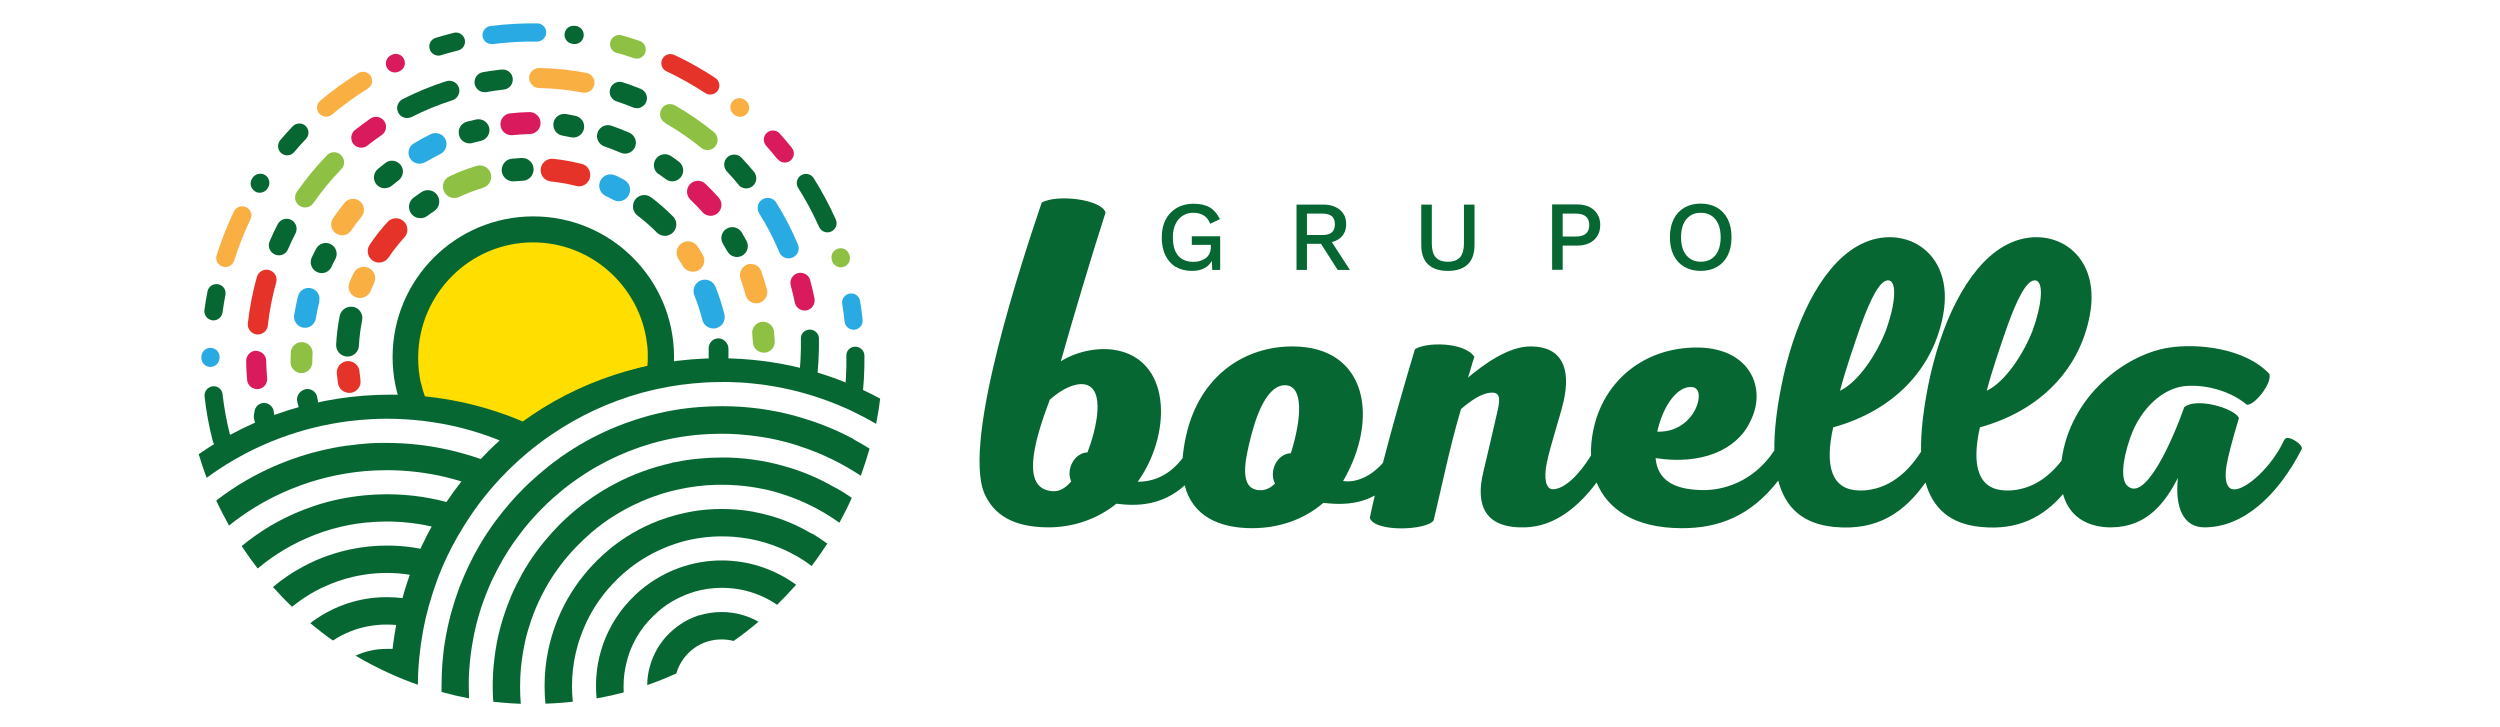 <?xml version="1.0" encoding="UTF-8"?>
<svg id="logo-ultragaz-cinza" xmlns="http://www.w3.org/2000/svg" viewBox="0 0 179.77 52.28">
  <defs>
    <style>
      .cls-1 {
        fill: #d91b5e;
      }

      .cls-1, .cls-2, .cls-3, .cls-4, .cls-5, .cls-6, .cls-7 {
        stroke-width: 0px;
      }

      .cls-2 {
        fill: #e6332a;
      }

      .cls-3 {
        fill: #ffde00;
      }

      .cls-4 {
        fill: #076732;
      }

      .cls-5 {
        fill: #8dc043;
      }

      .cls-6 {
        fill: #f9af42;
      }

      .cls-7 {
        fill: #2aaae2;
      }
    </style>
  </defs>
  <g>
    <g>
      <path class="cls-6" d="M16.01,19.17c.07.02.13.03.2.03.28,0,.54-.18.63-.46.32-1.01.71-2.01,1.17-2.96.16-.33.02-.72-.31-.88-.33-.16-.72-.02-.88.31-.49,1.01-.9,2.07-1.24,3.14-.11.35.08.71.43.82Z"/>
      <path class="cls-4" d="M20.23,11.01c.12.11.27.16.42.16.19,0,.37-.08.5-.23.27-.32.56-.64.85-.95.25-.26.24-.68-.02-.93-.26-.25-.68-.24-.93.02-.31.32-.61.66-.9,1-.23.28-.2.69.07.93Z"/>
      <path class="cls-6" d="M23.45,8.39c.15,0,.3-.05.42-.15.81-.68,1.68-1.31,2.58-1.87.31-.19.4-.6.21-.9-.19-.31-.6-.4-.9-.21-.95.59-1.87,1.26-2.73,1.98-.28.23-.31.65-.08.92.13.15.32.23.5.23Z"/>
      <path class="cls-4" d="M15.26,23.04s.06,0,.09,0c.32,0,.6-.24.65-.57.06-.42.13-.84.21-1.26.07-.36-.16-.7-.52-.77-.36-.07-.7.16-.77.52-.09.44-.16.89-.22,1.33-.05.36.2.69.56.74Z"/>
      <path class="cls-4" d="M18.33,13.76c.11.07.23.1.35.1.22,0,.43-.11.56-.31l.03-.05c.19-.31.1-.71-.2-.91-.31-.19-.71-.1-.91.2l-.04.06c-.19.31-.1.71.21.9Z"/>
      <path class="cls-7" d="M15.14,26.38s0,0,0,0c.36,0,.65-.3.65-.66v-.06c0-.36-.3-.65-.66-.65h0c-.36,0-.65.3-.65.66v.07c0,.36.3.65.66.65Z"/>
      <path class="cls-6" d="M52.75,8.21l.05.04c.12.1.27.15.42.15.19,0,.37-.08.5-.23.23-.28.2-.69-.08-.92l-.05-.04c-.28-.23-.69-.2-.92.08-.23.28-.2.69.08.92Z"/>
      <path class="cls-4" d="M58.9,16.32c.11.24.35.39.6.39.09,0,.18-.02.27-.06.33-.15.48-.54.33-.87-.46-1.02-.99-2.02-1.59-2.97-.19-.31-.6-.4-.91-.2-.31.19-.4.6-.2.91.57.9,1.07,1.84,1.5,2.8Z"/>
      <path class="cls-4" d="M60.67,28.67c-.03.26.09.5.31.64.08.05.16.08.26.1.36.05.68-.19.73-.54.14-1.08.2-2.19.19-3.29,0-.36-.3-.65-.66-.65-.36,0-.65.28-.64.64.02,1.04-.04,2.09-.17,3.11Z"/>
      <path class="cls-4" d="M16.56,31.39c.07.25-.03.51-.22.67-.07.06-.15.1-.24.13-.35.1-.7-.1-.79-.44-.28-1.06-.48-2.15-.6-3.24-.04-.35.22-.68.57-.73.36-.05.68.2.72.55.12,1.03.31,2.06.57,3.06Z"/>
      <path class="cls-4" d="M57.4,27.44c-.03.26.09.5.31.64.08.05.16.08.26.1.36.05.68-.19.73-.54.14-1.08.2-2.19.19-3.29,0-.36-.3-.65-.66-.65-.36,0-.65.28-.64.64.02,1.04-.04,2.09-.17,3.11Z"/>
      <path class="cls-1" d="M55.92,11.44c.13.16.32.25.51.25.14,0,.29-.05.41-.14.28-.23.33-.64.1-.92-.28-.35-.57-.69-.87-1.03-.24-.27-.66-.29-.93-.05-.27.24-.29.66-.05.93.28.32.56.64.82.97Z"/>
      <path class="cls-7" d="M60.56,21.86c.07.42.13.84.17,1.26.04.34.32.59.65.59.02,0,.05,0,.07,0,.36-.04.62-.36.58-.72-.05-.45-.11-.9-.18-1.34-.06-.36-.39-.6-.75-.54-.36.06-.6.4-.54.75Z"/>
      <path class="cls-5" d="M59.81,18.7l.02.06c.09.28.35.46.63.46.07,0,.13,0,.2-.03.35-.11.54-.48.43-.82l-.02-.06c-.11-.35-.48-.54-.82-.43-.35.11-.54.48-.43.82Z"/>
      <path class="cls-2" d="M47.93,5.13c.96.45,1.89.98,2.78,1.56.11.07.24.11.36.11.21,0,.42-.1.55-.29.2-.3.12-.71-.19-.91-.94-.62-1.93-1.18-2.94-1.65-.33-.15-.72-.02-.87.31-.16.33-.02.72.31.87Z"/>
      <path class="cls-7" d="M35.36,3.17s.06,0,.08,0c1.05-.13,2.12-.2,3.18-.18,0,0,0,0,0,0,.36,0,.65-.29.66-.65,0-.36-.29-.66-.65-.66-1.12-.01-2.26.05-3.36.19-.36.05-.61.37-.57.73.04.33.32.57.65.57Z"/>
      <path class="cls-4" d="M41.17,3.16h.06s.06.01.09.01c.32,0,.61-.24.65-.57.05-.36-.21-.69-.57-.74h-.07c-.36-.05-.69.2-.73.56-.05.36.21.69.57.73Z"/>
      <path class="cls-1" d="M28.4,5.21c.09,0,.19-.02.28-.06l.06-.03c.33-.15.47-.55.31-.87-.15-.33-.55-.47-.87-.31l-.06.03c-.33.16-.47.55-.31.87.11.24.35.37.59.37Z"/>
      <path class="cls-5" d="M44.35,3.8c.41.11.82.24,1.22.38.07.02.14.04.21.04.27,0,.53-.17.62-.45.12-.34-.07-.72-.41-.83-.42-.14-.86-.28-1.29-.4-.35-.1-.71.11-.81.46-.1.35.11.71.46.81Z"/>
      <path class="cls-4" d="M31.52,4c.06,0,.13,0,.19-.03.4-.12.82-.24,1.23-.34.35-.09.57-.44.48-.79-.09-.35-.44-.57-.79-.48-.43.11-.87.23-1.3.36-.35.11-.54.47-.43.82.09.28.35.46.63.46Z"/>
      <path class="cls-5" d="M47.81,8.84c.91.52,1.79,1.12,2.61,1.79.13.11.29.16.46.16.21,0,.42-.09.56-.27.25-.31.2-.76-.1-1.02-.88-.71-1.82-1.36-2.8-1.92-.35-.2-.79-.08-.98.27-.2.35-.08.79.27.98Z"/>
      <path class="cls-7" d="M56.04,18.14c.12.28.38.44.67.44.09,0,.19-.02.28-.06.37-.15.54-.58.39-.94-.44-1.04-.96-2.05-1.56-3.01-.21-.34-.66-.44-1-.23-.34.21-.44.66-.23,1,.56.89,1.05,1.83,1.45,2.8Z"/>
      <path class="cls-1" d="M57.37,19.64c-.38.1-.61.5-.51.88.11.41.21.82.29,1.23.07.34.37.58.71.58.05,0,.09,0,.14-.01.39-.08.64-.46.57-.85-.09-.44-.19-.89-.31-1.32-.1-.39-.5-.61-.88-.51Z"/>
      <path class="cls-4" d="M53.1,13.29c.14.17.35.26.56.26.16,0,.33-.05.46-.17.31-.25.35-.71.1-1.02-.29-.35-.59-.69-.9-1.02-.27-.29-.73-.3-1.02-.03-.29.27-.3.73-.03,1.02.29.31.57.62.84.95Z"/>
      <path class="cls-4" d="M33,6.31c-.12-.38-.53-.59-.91-.47-1.08.34-2.13.78-3.14,1.29-.35.18-.5.62-.31.97.13.25.38.39.64.39.11,0,.22-.03.33-.08.94-.48,1.92-.88,2.92-1.2.38-.12.59-.53.47-.91Z"/>
      <path class="cls-5" d="M23.51,11.17c-.79.81-1.51,1.7-2.16,2.62-.23.33-.15.78.18,1,.13.09.27.13.41.13.23,0,.45-.11.59-.31.6-.86,1.27-1.68,2.01-2.44.28-.29.27-.74-.02-1.02-.29-.28-.74-.27-1.02.02Z"/>
      <path class="cls-4" d="M44.34,7.29c.4.13.8.28,1.19.44.09.04.18.05.27.05.28,0,.55-.17.67-.45.15-.37-.03-.79-.4-.94-.42-.17-.85-.33-1.28-.47-.38-.13-.79.08-.91.46-.13.38.08.79.46.91Z"/>
      <path class="cls-4" d="M19.76,18.3c.09.04.19.06.29.06.28,0,.55-.16.66-.44.17-.39.35-.77.54-1.14.18-.35.04-.79-.31-.97-.35-.18-.79-.04-.97.31-.21.4-.4.82-.58,1.23-.16.37.01.79.38.95Z"/>
      <path class="cls-2" d="M19.86,20.31c.11-.38-.11-.78-.5-.89-.38-.11-.78.11-.89.5-.31,1.09-.52,2.21-.65,3.33-.04.4.24.75.64.8.03,0,.05,0,.08,0,.36,0,.68-.27.72-.64.11-1.05.32-2.09.6-3.1Z"/>
      <path class="cls-1" d="M25.53,9.34c-.31.25-.36.7-.12,1.01.14.18.35.27.57.27.16,0,.32-.05.45-.16.33-.26.67-.51,1.02-.75.33-.23.41-.68.18-1-.23-.33-.68-.41-1-.18-.37.26-.74.53-1.09.81Z"/>
      <path class="cls-1" d="M18.41,25.22c-.4,0-.71.34-.71.74,0,.45.03.91.07,1.36.03.38.35.66.72.66.02,0,.04,0,.06,0,.4-.03.69-.38.66-.78-.04-.42-.06-.84-.07-1.26,0-.4-.34-.71-.74-.71Z"/>
      <path class="cls-4" d="M18.89,28.98c-.38.06-.64.41-.59.8.07.43.15.87.24,1.29.08.36.42.59.77.54.02,0,.04,0,.06-.01.38-.08.61-.46.53-.83-.09-.4-.16-.8-.22-1.2-.06-.38-.41-.64-.8-.59Z"/>
      <path class="cls-4" d="M22.02,27.98c-.38.06-.64.41-.59.8.07.43.15.87.24,1.29.08.36.42.59.77.54.02,0,.04,0,.06-.01.38-.08.61-.46.53-.83-.09-.4-.16-.8-.22-1.2-.06-.38-.41-.64-.8-.59Z"/>
      <path class="cls-4" d="M34.85,6.63s.08,0,.13-.01c.41-.07.83-.13,1.25-.18.4-.04.68-.4.64-.8-.04-.4-.4-.68-.8-.64-.45.05-.9.11-1.35.19-.39.07-.65.44-.59.84.06.35.37.6.71.6Z"/>
      <path class="cls-6" d="M38.05,5.59c0,.4.31.73.71.74,1.05.02,2.11.13,3.14.33.05,0,.09.01.13.01.34,0,.64-.24.71-.59.07-.39-.18-.77-.58-.84-1.11-.21-2.24-.33-3.38-.35-.4,0-.73.31-.74.71Z"/>
      <path class="cls-4" d="M41.38,8.33c-.22-.05-.45-.09-.67-.13-.43-.07-.84.21-.91.64-.07.43.21.84.64.91.2.04.41.08.61.12.06.01.11.02.17.02.36,0,.69-.25.77-.62.09-.43-.18-.84-.6-.94Z"/>
      <path class="cls-7" d="M30.57,11.67c.36-.21.73-.41,1.1-.6.39-.19.55-.67.36-1.06-.19-.39-.67-.55-1.06-.36-.41.2-.81.42-1.21.66-.37.22-.5.71-.27,1.08.15.25.41.38.68.38.14,0,.28-.04.4-.11Z"/>
      <path class="cls-4" d="M23.84,19.18c.09-.19.18-.38.28-.56.2-.39.05-.86-.33-1.06-.39-.2-.86-.05-1.06.33-.11.2-.21.41-.31.62-.19.39-.02.86.37,1.05.11.05.22.08.34.08.29,0,.58-.17.71-.45Z"/>
      <path class="cls-1" d="M38.06,8.06c-.46.01-.92.04-1.37.09-.43.04-.75.43-.7.86.04.41.38.71.78.71.03,0,.05,0,.08,0,.41-.04.83-.07,1.25-.08.43-.01.78-.37.77-.81-.01-.43-.37-.78-.81-.77Z"/>
      <path class="cls-4" d="M27.68,13.53c.18,0,.36-.06.5-.18.16-.13.32-.26.49-.39.34-.27.41-.76.14-1.1-.27-.34-.76-.41-1.1-.14-.18.14-.36.28-.54.43-.33.28-.38.78-.1,1.11.16.19.38.28.6.28Z"/>
      <path class="cls-6" d="M24.16,16.78c.14.09.29.14.44.14.25,0,.5-.12.65-.34.23-.34.49-.68.75-1,.27-.34.22-.83-.12-1.11-.34-.27-.83-.22-1.11.12-.29.35-.56.73-.82,1.1-.25.36-.15.85.2,1.09Z"/>
      <path class="cls-5" d="M21.73,24.6c-.43-.02-.8.32-.82.75-.01.23-.02.46-.02.69,0,.43.35.79.78.79,0,0,0,0,0,0,.43,0,.78-.35.79-.78,0-.21,0-.42.02-.63.02-.43-.32-.8-.75-.82Z"/>
      <path class="cls-7" d="M22.95,21.68c.11-.42-.15-.85-.57-.95-.42-.11-.85.15-.95.57-.11.44-.2.9-.28,1.35-.07.43.22.83.65.91.04,0,.09.01.13.01.38,0,.71-.27.78-.66.07-.41.15-.82.25-1.22Z"/>
      <path class="cls-1" d="M50.51,15.26c.16.17.37.26.59.26.19,0,.37-.07.52-.2.32-.29.35-.79.06-1.11-.3-.34-.62-.67-.95-.99-.31-.3-.81-.29-1.11.02-.3.31-.29.81.02,1.11.3.29.59.59.87.9Z"/>
      <path class="cls-6" d="M53.73,19.03c-.41.15-.62.6-.48,1.01.14.39.26.79.37,1.19.09.34.4.57.74.58.08,0,.15,0,.23-.03.42-.11.67-.55.56-.97-.12-.44-.26-.88-.41-1.31-.15-.41-.6-.62-1.01-.48Z"/>
      <path class="cls-4" d="M52.3,18.06c.14.26.41.42.69.42.13,0,.25-.03.37-.09.38-.21.53-.68.32-1.07-.11-.2-.22-.4-.34-.6-.22-.37-.7-.5-1.08-.28-.38.22-.5.7-.28,1.08.1.18.21.36.31.54Z"/>
      <path class="cls-5" d="M54.8,23.14c-.43.04-.75.43-.71.86.02.21.04.42.05.62.02.42.37.74.79.74.01,0,.03,0,.04,0,.43-.02.77-.4.74-.83-.01-.23-.03-.46-.05-.68-.04-.43-.43-.75-.86-.71Z"/>
      <path class="cls-4" d="M43.47,10.53c.39.14.78.29,1.16.45.1.04.21.07.31.07.3,0,.59-.18.72-.47.17-.4,0-.86-.41-1.04-.42-.18-.85-.35-1.28-.5-.41-.14-.86.08-1,.49-.14.41.08.86.49,1Z"/>
      <path class="cls-4" d="M33.01,9.73c.09.35.41.58.76.58.07,0,.14,0,.2-.03.2-.05.4-.1.61-.15.42-.1.69-.52.6-.94-.1-.42-.52-.69-.94-.6-.22.05-.45.11-.67.16-.42.11-.67.54-.56.96Z"/>
      <path class="cls-4" d="M47.36,12.51c.17.12.34.24.51.37.14.11.31.16.47.16.24,0,.47-.11.63-.31.26-.35.19-.84-.15-1.1-.18-.14-.37-.27-.56-.4-.36-.25-.85-.16-1.1.2-.25.36-.16.85.2,1.1Z"/>
      <path class="cls-2" d="M24.96,25.97c-.45.04-.78.44-.74.89.02.23.05.46.08.69.06.41.41.7.81.7.04,0,.08,0,.12,0,.45-.07.76-.48.69-.93-.03-.2-.05-.41-.07-.61-.04-.45-.44-.78-.89-.74Z"/>
      <path class="cls-6" d="M26.65,20.92c.08-.19.16-.38.25-.56.2-.41.02-.9-.39-1.09-.41-.2-.9-.02-1.09.39-.1.21-.2.42-.29.64-.18.42.02.9.44,1.07.1.04.21.06.32.06.32,0,.63-.19.76-.5Z"/>
      <path class="cls-4" d="M45.68,14.35c-.27.36-.2.88.16,1.15.49.37.96.78,1.39,1.22.16.16.37.24.58.24s.42-.08.58-.24c.32-.32.33-.84,0-1.16-.49-.49-1.02-.96-1.57-1.37-.36-.27-.88-.2-1.15.16Z"/>
      <path class="cls-4" d="M25.4,22.07c-.44-.09-.88.2-.97.64-.14.68-.22,1.38-.26,2.07-.02.45.33.84.78.86.01,0,.03,0,.04,0,.43,0,.8-.34.82-.78.03-.61.11-1.23.23-1.83.09-.44-.2-.88-.64-.97Z"/>
      <path class="cls-7" d="M50.5,22.99c.09.38.43.63.8.63.06,0,.13,0,.19-.02.44-.11.71-.55.6-.99-.16-.67-.38-1.34-.64-1.99-.17-.42-.65-.62-1.07-.45-.42.17-.62.65-.45,1.07.23.57.42,1.16.57,1.75Z"/>
      <path class="cls-7" d="M44.26,12.62c-.41-.2-.9-.03-1.09.38-.2.41-.02.9.38,1.09.18.09.37.18.55.28.12.07.26.1.39.1.29,0,.57-.16.72-.43.22-.4.07-.9-.33-1.11-.2-.11-.41-.22-.62-.32Z"/>
      <path class="cls-4" d="M30.23,15.69c.17,0,.34-.05.49-.16.16-.12.33-.24.5-.35.38-.25.48-.76.23-1.14-.25-.38-.76-.48-1.14-.23-.19.13-.38.26-.57.4-.36.27-.44.78-.17,1.15.16.22.41.33.66.33Z"/>
      <path class="cls-4" d="M37.51,11.36c-.23.01-.46.03-.69.05-.45.04-.78.44-.74.89.04.43.4.74.82.74.03,0,.05,0,.08,0,.2-.02.41-.03.61-.04.45-.02.8-.4.78-.86-.02-.45-.4-.8-.86-.78Z"/>
      <path class="cls-2" d="M41.84,11.79c-.67-.17-1.36-.3-2.06-.37-.45-.05-.85.28-.9.73-.05.45.28.85.73.9.61.06,1.22.17,1.82.32.07.02.14.03.2.03.37,0,.7-.25.79-.62.11-.44-.15-.89-.59-1Z"/>
      <path class="cls-6" d="M48.78,18.62c.11.17.22.35.33.52.15.26.43.4.71.4.14,0,.29-.04.42-.11.39-.23.52-.73.29-1.12-.12-.2-.24-.4-.37-.59-.25-.38-.76-.48-1.14-.23-.38.25-.48.76-.23,1.14Z"/>
      <path class="cls-5" d="M32.67,14.24c.12,0,.24-.03.35-.08.56-.26,1.14-.48,1.72-.66.43-.13.68-.59.55-1.02-.13-.43-.59-.68-1.02-.55-.67.2-1.32.45-1.95.75-.41.19-.59.68-.39,1.09.14.3.43.47.74.47Z"/>
      <path class="cls-2" d="M27.94,18.52c.34-.51.73-1,1.14-1.45.31-.33.28-.85-.05-1.16-.33-.31-.85-.28-1.16.05-.47.51-.9,1.06-1.29,1.64-.25.38-.15.89.22,1.14.14.1.3.14.46.14.26,0,.52-.13.68-.36Z"/>
      <rect class="cls-4" x="50.96" y="24.33" width="1.42" height="2.46" rx=".71" ry=".71"/>
      <rect class="cls-4" x="21.49" y="28" width="1.42" height="2.46" rx=".71" ry=".71" transform="translate(-6.66 6.55) rotate(-14.62)"/>
      <rect class="cls-4" x="18.38" y="29.23" width="1.42" height="2.46" rx=".71" ry=".71" transform="translate(-7.07 5.81) rotate(-14.62)"/>
    </g>
    <path class="cls-4" d="M37.35,31.19s5.2-3.87,11.09-4.76c.02-.25.03-.5.03-.75,0-5.59-4.53-10.12-10.12-10.12s-10.12,4.53-10.12,10.12c0,1.35.27,2.64.75,3.82,3.11,0,6.4.38,8.38,1.69Z"/>
    <path class="cls-3" d="M30.07,25.63c.06-4.53,3.74-8.2,8.26-8.2,4.19,0,7.67,3.16,8.19,7.23.03.21.05.43.06.65,0,0,0,0,0,0,0,.13,0,.25,0,.38,0,.22,0,.43-.03.64-1.34.31-2.66.74-3.94,1.28-1.8.76-3.48,1.74-5.03,2.91-.18-.08-.37-.16-.55-.24-2.07-.88-4.24-1.46-6.46-1.72-.12-.33-.22-.68-.3-1.03,0,0,0,0-.01,0-.12-.57-.19-1.14-.19-1.73,0-.04,0-.07,0-.11,0-.02,0-.04,0-.06Z"/>
    <path class="cls-4" d="M61.38,31.57c-.36-.19-.72-.37-1.09-.54,0,0,0,0,0,0-.62-.28-1.25-.53-1.89-.75h0c-.46-.15-.92-.29-1.38-.42,0,0,0,0,0,0-1.62-.42-3.3-.65-5.01-.65,0,0,0,0,0,0-.04,0-.08,0-.12,0-.54,0-1.08.02-1.61.06,0,0,0,0,0,0-1.32.1-2.61.33-3.86.69,0,0,0,0,0,0,0,0,0,0,0,0-.52.15-1.03.31-1.53.5-1.29.48-2.53,1.09-3.7,1.83-.6.38-1.18.79-1.74,1.23-.06.05-.12.1-.18.15h0c-.4.33-.8.67-1.18,1.03,0,0,0,0,0,0-.02.02-.04.04-.06.05,0,0,0,0,0,0-.13.12-.26.25-.38.37-.34.34-.66.68-.97,1.04-.38.44-.75.9-1.09,1.36-.39.54-.76,1.09-1.09,1.66-.29.49-.55.98-.79,1.49,0,0,0,0,0,0,0,.01-.01.03-.02.04-.22.46-.42.94-.61,1.41,0,0,0,0,0,0-.05.14-.1.27-.15.41-.15.42-.29.84-.41,1.27,0,0,0,0,0,0-.04.14-.08.28-.12.42-.08.32-.16.65-.23.98,0,0,0,0,0,0-.08.36-.14.73-.2,1.1-.04.27-.08.53-.1.8,0,0,0,0,0,0-.05.44-.08.89-.1,1.34,0,0,0,0,0,0h0c-.01.31-.02.61-.02.92,0,.13,0,.27,0,.4.33.09.66.17.99.25.33.08.66.14.99.21-.01-.28-.02-.56-.02-.85,0-.15,0-.3,0-.45,0,0,0,0,0,0,0-.24.02-.47.03-.71.01-.21.03-.41.05-.61,0,0,0,0,0,0,.06-.64.16-1.27.28-1.88,0,0,0,0,0,0,.01-.05.02-.1.03-.16.09-.42.19-.84.31-1.25,0,0,0,0,0,0,.06-.21.13-.42.19-.62.22-.65.47-1.29.75-1.91.25-.53.52-1.05.81-1.55.13-.22.26-.43.39-.64,0,0,0,0,0,0,.22-.34.45-.68.7-1.01.13-.18.27-.36.41-.54,0,0,0,0,0,0,.22-.27.44-.54.68-.8.45-.5.92-.97,1.42-1.42.44-.39.9-.77,1.37-1.11.56-.41,1.14-.79,1.75-1.14,1.98-1.13,4.2-1.91,6.56-2.22,0,0,0,0,0,0,.35-.05.71-.09,1.06-.11,0,0,0,0,0,0,.45-.03.91-.05,1.38-.05.41,0,.82.01,1.22.04,0,0,0,0,0,0,.54.04,1.08.1,1.61.18,0,0,0,0,0,0,.73.11,1.44.27,2.14.47,0,0,0,0,0,0,.22.06.43.13.64.2,0,0,0,0,0,0,1.57.51,3.05,1.23,4.41,2.13.23-.64.44-1.29.63-1.95-.38-.24-.76-.46-1.15-.67,0,0,0,0,0,0Z"/>
    <path class="cls-4" d="M60.15,35.12c-.38-.22-.77-.43-1.16-.62,0,0,0,0,0,0-.6-.29-1.21-.54-1.84-.75,0,0,0,0,0,0-.43-.14-.87-.27-1.31-.38,0,0,0,0,0,0-.73-.18-1.49-.31-2.25-.39,0,0,0,0,0,0-.41-.04-.82-.07-1.24-.08,0,0,0,0,0,0-.16,0-.31,0-.47,0-.51,0-1.02.02-1.53.07,0,0,0,0,0,0-.38.03-.76.08-1.14.14,0,0,0,0,0,0-.23.04-.46.08-.69.13,0,0,0,0,0,0-.09,0-.18.02-.26.06,0,0,0,0,0,0-1.4.31-2.75.81-4.01,1.47-.61.32-1.19.67-1.76,1.07-.48.33-.94.69-1.38,1.07-.3.26-.59.53-.87.81-.19.19-.37.38-.55.58-.19.21-.38.43-.56.65,0,0,0,0,0,0-.18.22-.36.45-.53.68,0,0,0,0,0,0h0c-.4.54-.76,1.1-1.08,1.68,0,0,0,.01-.01.02,0,0,0,0,0,0-.27.49-.52.99-.74,1.5,0,0,0,0,0,0-.02.03-.03.07-.04.1-.29.69-.53,1.39-.73,2.11-.21.76-.36,1.54-.45,2.34-.08.65-.12,1.31-.12,1.97,0,.37.01.74.04,1.11.41.05.82.08,1.23.11.25.02.5.03.75.04-.04-.41-.05-.83-.05-1.26v-.02h0c0-.44.02-.88.06-1.31h0c.02-.2.04-.4.07-.6.06-.44.14-.87.23-1.3,0,0,0,0,0,0,.11-.49.25-.97.41-1.44h0s0-.03.01-.04c.22-.63.48-1.25.78-1.84.31-.62.67-1.22,1.07-1.78.34-.48.7-.93,1.09-1.36.1-.11.21-.23.32-.34,0,0,0,0,0,0,.35-.36.72-.71,1.1-1.04.27-.23.55-.45.84-.66,0,0,0,0,0,0,.11-.08.21-.15.32-.23,0,0,0,0,0,0,.07-.05.15-.1.23-.15.52-.34,1.06-.65,1.62-.92,0,0,0,0,0,0,.05-.02.1-.05.15-.07.27-.13.54-.25.82-.36,0,0,0,0,0,0,.68-.27,1.38-.5,2.11-.66,0,0,0,0,0,0,.95-.22,1.93-.35,2.94-.37h0c.11,0,.23,0,.34,0,.37,0,.73.01,1.09.04,0,0,0,0,0,0,.65.05,1.29.14,1.91.27,0,0,0,0,0,0,.49.1.97.23,1.44.39,0,0,0,0,0,0,1.45.47,2.8,1.16,4.01,2.03.32-.58.62-1.18.89-1.79-.35-.25-.72-.48-1.09-.69,0,0,0,0,0,0Z"/>
    <path class="cls-4" d="M58.38,38.38c-.37-.22-.76-.42-1.15-.61,0,0,0,0,0,0-.59-.27-1.2-.5-1.83-.68,0,0,0,0,0,0-.42-.12-.85-.22-1.28-.3,0,0,0,0,0,0-.72-.13-1.47-.19-2.22-.19-.35,0-.69.01-1.03.04,0,0,0,0,0,0-.5.04-.99.11-1.47.21,0,0,0,0,0,0-.89.18-1.75.45-2.56.8-.62.27-1.21.58-1.77.94-.48.31-.95.65-1.38,1.02-.51.43-.98.9-1.42,1.4-.03.04-.06.07-.09.11,0,0,0,0,0,0-.36.42-.69.86-.99,1.33-.06.09-.11.18-.17.27,0,0,0,0,0,0-.34.55-.63,1.12-.88,1.72-.02.06-.05.12-.07.17,0,0,0,0,0,0-.19.48-.36.98-.49,1.48,0,0,0,0,0,0-.06.22-.11.45-.16.67-.09.43-.15.86-.2,1.3,0,0,0,0,0,0-.04.41-.06.82-.06,1.25h0v.03c0,.42.02.84.06,1.26.41-.01.83-.04,1.24-.07.24-.02.49-.04.73-.07-.04-.37-.06-.74-.06-1.11,0-.81.09-1.59.26-2.35.09-.4.2-.8.34-1.18,0,0,0,0,0,0,.1-.3.22-.59.35-.88,0,0,0,0,0,0h0c.09-.21.19-.41.29-.6.3-.58.66-1.12,1.06-1.63.2-.26.42-.51.65-.75,0,0,0,0,0,0,.24-.26.5-.5.76-.74.08-.07.15-.13.23-.19,0,0,0,0,0,0,.36-.3.75-.58,1.15-.83.11-.07.21-.13.32-.19,0,0,0,0,0,0,.46-.27.95-.5,1.45-.7.35-.14.71-.26,1.07-.36h0c.91-.25,1.87-.38,2.86-.38.16,0,.32,0,.47.01,0,0,0,0,0,0,.53.02,1.06.09,1.57.18h0c.74.14,1.45.36,2.13.64,0,0,0,0,0,0,.41.17.81.37,1.2.59,0,0,0,0,0,0,.37.21.73.45,1.07.71.4-.52.77-1.06,1.13-1.61-.35-.26-.71-.49-1.08-.72,0,0,0,0,0,0Z"/>
    <path class="cls-4" d="M56.09,41.33c-.3-.16-.61-.3-.93-.42h0c-.8-.31-1.65-.51-2.54-.58,0,0,0,0,0,0-.22-.02-.44-.03-.66-.03,0,0,0,0,0,0h-.06c-1.07,0-2.1.19-3.05.53-.63.22-1.22.52-1.78.87-.49.31-.96.67-1.38,1.07-.25.24-.49.49-.71.75,0,0,0,0,0,0-.25.29-.47.6-.68.91-.19.29-.36.59-.51.9h0c-.19.38-.36.78-.49,1.2-.17.52-.3,1.07-.37,1.63,0,0,0,0,0,0-.02.18-.04.35-.05.53,0,0,0,0,0,0,0,0,0,0,0,0-.02.22-.02.44-.02.67,0,.29.01.58.04.86.41-.07.81-.16,1.22-.25.24-.06.49-.12.73-.18,0-.14-.01-.28-.01-.43,0-.32.02-.63.06-.93,0,0,0,0,0,0,.07-.5.19-.99.35-1.46,0,0,0,0,0,0,0-.01,0-.02.01-.03.3-.83.76-1.59,1.33-2.24.27-.3.56-.58.87-.84,0,0,0,0,0,0,.16-.13.32-.25.49-.37.54-.37,1.14-.66,1.77-.87.09-.03.19-.06.28-.09,0,0,0,0,0,0,.61-.17,1.25-.26,1.91-.26.49,0,.96.05,1.42.14,0,0,0,0,0,0,.44.09.87.22,1.28.39,0,0,0,0,0,0,.45.19.88.42,1.27.69.47-.46.93-.95,1.37-1.44-.36-.26-.74-.5-1.14-.71,0,0,0,0,0,0Z"/>
    <path class="cls-4" d="M50.32,44.23c-.65.2-1.25.52-1.77.94-.31.25-.59.52-.84.83,0,0,0,0,0,0-.18.23-.35.47-.49.73-.19.34-.35.71-.46,1.09,0,0,0,0,0,0-.14.46-.22.94-.22,1.44.38-.13.76-.27,1.13-.42.32-.13.65-.27.96-.41.11-.39.29-.74.52-1.06.42-.58,1.03-1.03,1.73-1.24h0c.32-.1.66-.15,1.01-.15.3,0,.59.04.86.11.62-.43,1.21-.89,1.79-1.38-.78-.45-1.69-.7-2.65-.7-.55,0-1.07.08-1.57.23Z"/>
    <path class="cls-4" d="M51.74,25.76c-5.32,0-10.22,1.7-14.15,4.55-2.91-1.24-6.13-1.93-9.52-1.93-5.16,0-9.92,1.59-13.78,4.28.17.58.36,1.14.57,1.7,1.22-.9,2.55-1.68,3.95-2.31h0c.44-.2.88-.38,1.34-.55,0,0,0,0,0,0,1.55-.58,3.19-.99,4.89-1.21,0,0,0,0,0,0,.56-.07,1.13-.12,1.7-.15,0,0,0,0,0,0,.35-.02.71-.03,1.07-.03.9,0,1.8.06,2.67.16,0,0,0,0,0,0h0c.46.06.92.13,1.37.21,1.41.26,2.78.67,4.08,1.19-.29.26-.58.54-.86.82-.12.12-.23.24-.35.36-.05.05-.1.1-.15.16,0,0,0,0,0,0-.79-.28-1.61-.51-2.43-.69,0,0,0,0,0,0-1.41-.31-2.86-.47-4.34-.47-.13,0-.26,0-.39,0,0,0,0,0,0,0-.56,0-1.11.04-1.66.1h0c-.59.06-1.18.14-1.75.25,0,0,0,0,0,0-.52.1-1.04.22-1.55.36,0,0,0,0,0,0-.62.17-1.23.37-1.83.6,0,0,0,0,0,0-.36.14-.72.28-1.07.44,0,0,0,0,0,0-.62.28-1.23.59-1.82.93,0,0,0,0,0,0-.38.22-.76.45-1.12.7,0,0,0,0,0,0-.36.24-.71.49-1.06.76.28.61.59,1.21.92,1.8,1.18-.95,2.49-1.75,3.89-2.38,0,0,0,0,0,0,.42-.19.85-.36,1.28-.52,0,0,0,0,0,0,1.67-.6,3.44-.97,5.29-1.06,0,0,0,0,0,0,.29-.01.58-.02.88-.02.36,0,.71.01,1.06.03,0,0,0,0,0,0,1.49.09,2.94.35,4.31.78-.38.48-.74.98-1.08,1.48-.21-.06-.43-.11-.64-.16,0,0,0,0,0,0-.77-.17-1.55-.29-2.34-.35,0,0,0,0,0,0-.43-.03-.87-.05-1.31-.05-.54,0-1.08.03-1.61.08,0,0,0,0,0,0-.6.06-1.2.15-1.79.27,0,0,0,0,0,0-.66.14-1.3.31-1.93.53h0c-.43.15-.86.31-1.27.49,0,0,0,0,0,0-.59.26-1.16.55-1.71.87,0,0,0,0,0,0-.38.22-.74.46-1.1.71,0,0,0,0,0,0-.35.24-.69.5-1.02.78.36.55.75,1.09,1.15,1.61,1.21-1.02,2.6-1.84,4.1-2.42,0,0,0,0,0,0,.41-.16.82-.3,1.25-.42,0,0,0,0,0,0,.78-.22,1.58-.38,2.4-.46,0,0,0,0,0,0,.5-.05,1.02-.08,1.53-.08.08,0,.16,0,.25,0,1.02.02,2.02.14,2.98.36-.24.44-.47.89-.69,1.35,0,0,0,0,0,0-.04.08-.08.17-.12.25-.16-.03-.33-.06-.5-.09,0,0,0,0,0,0-.63-.1-1.27-.14-1.92-.14-.87,0-1.72.09-2.55.26,0,0,0,0,0,0-.55.11-1.09.26-1.61.44,0,0,0,0,0,0-.64.22-1.26.49-1.85.81,0,0,0,0,0,0-.39.21-.78.44-1.14.69,0,0,0,0,0,0-.36.24-.7.5-1.03.78.44.49.89.97,1.37,1.42.34-.27.69-.53,1.06-.76,0,0,0,0,0,0,.39-.25.79-.47,1.21-.66,0,0,0,0,0,0,.67-.31,1.37-.56,2.11-.73,0,0,0,0,0,0,.27-.06.55-.12.83-.16,0,0,0,0,0,0,.52-.08,1.06-.12,1.6-.12s1.12.04,1.66.13c-.12.33-.23.66-.33.99,0,0,0,0,0,0-.07.23-.14.46-.2.69-.37-.05-.75-.07-1.13-.07-.15,0-.29,0-.43.01,0,0,0,0,0,0-1.9.09-3.65.77-5.07,1.86.53.44,1.07.86,1.63,1.25.4-.27.84-.49,1.29-.67h0c.42-.17.86-.29,1.32-.37,0,0,0,0,0,0,.41-.07.83-.11,1.25-.11.23,0,.46.01.69.03-.08.41-.14.82-.2,1.23,0,0,0,0,0,0-.02.16-.04.33-.06.49-.04,0-.08,0-.12,0,0,0,0,0,0,0-.1,0-.21,0-.31,0-.79,0-1.55.17-2.23.49.81.48,1.66.92,2.53,1.31.64.29,1.29.55,1.95.78,0-.69.04-1.36.11-2.03.06-.6.14-1.19.25-1.78.06-.36.14-.71.22-1.06,0,0,0,0,0,0,.06-.25.12-.49.19-.74,0,0,0,0,0,0,.01-.05.02-.09.04-.14.16-.56.33-1.11.53-1.65.06-.15.11-.31.17-.46,0,0,0,0,0,0,.16-.4.32-.79.5-1.17h0c.03-.06.06-.13.09-.19.23-.49.48-.96.75-1.43,0,0,0,0,0,0,.02-.04.04-.08.07-.12.26-.44.52-.87.81-1.3,0,0,0,0,0,0,.09-.13.18-.27.27-.4.34-.49.7-.96,1.08-1.41.27-.32.54-.63.83-.94,0,0,0,0,0,0,.19-.2.38-.4.58-.6,0,0,0,0,0,0,.09-.09.18-.18.28-.27.35-.34.71-.66,1.08-.97.55-.46,1.13-.9,1.73-1.31,1.96-1.34,4.15-2.37,6.5-3.02.38-.1.76-.2,1.14-.28,0,0,0,0,0,0,0,0,0,0,0,0,1.13-.25,2.29-.4,3.48-.47,0,0,0,0,0,0,.4-.02.79-.03,1.19-.03.15,0,.29,0,.44,0,0,0,0,0,0,0,.57.01,1.14.04,1.7.1,0,0,0,0,0,0,.53.05,1.05.12,1.56.21,0,0,0,0,0,0,1.8.31,3.52.84,5.15,1.56h0c.19.08.37.17.56.26,0,0,0,0,0,0,.56.27,1.11.56,1.65.88.12-.6.22-1.2.29-1.82-3.41-1.84-7.34-2.9-11.54-2.9Z"/>
  </g>
  <g>
    <path class="cls-4" d="M164.25,31.64c-.91,1.97-2.71,3.53-3.56,3.55-.57.03-.86-.66-.46-2.33.26-1.11.54-2.03.77-2.81-.34-.69-3.02-1.49-3.93-.78-.77,2.18-2.79,6.93-4.11,5.65-.43-.42-.4-1.67.23-3.47.71-2.03,2.34-3.61,4.08-3.7,1.45-.09,3.14.39,4.28,1.34.51.15,1.88-1.55,1.63-2.21-1.74-1.85-5.16-2.21-7.24-1.88-3.05.48-7.09,3.43-7.7,8.13-1.4,1.82-2.96,2.17-4.02,2.14-1.94-.06-2.48-1.7-1.85-4.54,4.33-1.2,7.16-4.15,7.9-8.04.91-4.75-3.08-6.81-6.22-4.96-2.68,1.58-4.53,5.68-5.39,9.95-.35,1.78-.55,3.4-.52,4.8-1.51,2.38-3.3,2.82-4.47,2.79-1.94-.06-2.48-1.7-1.85-4.54,4.33-1.2,7.16-4.15,7.9-8.04.91-4.75-3.08-6.81-6.22-4.96-2.68,1.58-4.53,5.68-5.39,9.95-.35,1.74-.54,3.33-.52,4.71-1.51,2.29-3.72,2.88-5.18,2.85-2.05-.03-3.22-.72-3.36-2.3,3.22.51,5.85-.54,6.82-2.66,1.2-2.36-.03-5.23-3.74-5.29-4.13-.06-7.33,2.75-7.7,6.9-.03.29-.03.57-.02.86-.85,1.38-1.91,2.43-2.75,2.43-.51,0-.66-.81-.43-1.91.29-1.37.91-3.17,1.2-4.39.54-2.36-.09-3.94-2.31-3.97-1.71-.03-3.54,1.4-4.56,2.24.17-.48.29-1.02.46-1.49-.71-1.08-3.51-1.08-4.28-.54-.79,2.65-1.59,5.43-2.3,8.17-.89,1-1.94,1.43-2.86,1.3,2.59-4.45,1.77-9.62-3.56-9.68-3.51-.03-6.76,2.09-7.73,6.42-.13.58-.21,1.12-.25,1.61-.95,1.25-2.09,1.7-3.23,1.7,2.34-3.23,2.51-8.48-1.31-9.41-1.37-.33-3.02,0-4.22.75.86-3.05,2.28-7.8,3.22-10.7-.29-.93-3.42-1.34-4.59-.72-1.31,3.88-5.73,17.06-4.13,20.91.66,1.52,2.05,2.45,4.62,2.45,1.8,0,3.51-.6,4.88-1.7,1.46.19,3.28.15,4.91-1.32.56,2.21,2.48,3.08,4.84,3.08,1.91,0,3.71-.6,5.13-1.82,1.13.13,2.43.16,3.7-.53-.13.54-.25,1.08-.36,1.61.34,1.05,4.11.9,4.59.18.66-2.75,1.14-5.2,1.97-8.01.74-.63,1.43-1.08,2.02-1.16.8-.12.8.39.63,1.19-.11.54-.83,3.58-1.05,4.51-.57,2.36.09,4.06,3.02,3.97,2.17-.06,3.89-1.56,5.13-3.23.77,1.89,2.68,3.27,6.07,3.29,2.76.02,5.05-.92,6.99-3.42.5,1.91,1.73,3.11,4.02,3.33,3.15.31,5.09-1.1,6.57-3.2.52,1.84,1.75,2.99,3.98,3.2,2.7.27,4.51-.74,5.91-2.36.52,1.92,2.17,2.41,3.5,2.39,2.59-.03,3.88-1.85,4.76-3.55-.23,2.15.4,3.55,1.91,3.55,2.79,0,5.27-2.27,6.99-5.62.17-.3-1.03-1.11-1.23-.69ZM144.4,23.3c.63-1.73,1.31-3.14,1.91-3.14.71,0,.51,1.79-.14,3.58-.63,1.64-1.94,3.7-3.31,4.36.37-1.43,1.05-3.41,1.54-4.81ZM133.85,23.3c.63-1.73,1.31-3.14,1.91-3.14.71,0,.51,1.79-.14,3.58-.63,1.64-1.94,3.7-3.31,4.36.37-1.43,1.05-3.41,1.54-4.81ZM121.71,27.84c.43.06.54.54.37,1.14-.26.96-1.25,2.12-2.91,2.06.43-1.94,1.51-3.35,2.54-3.2ZM78.2,32.53c-.94.03-1.57,1.22-1.17,2.09-.43.48-.91.87-1.74.63-1.85-.51-.77-3.94.2-6.51.94-.84,1.85-1.19,2.45-1.11,1.63.24.88,3.29.26,4.9ZM92.82,32.59c-.97.03-1.6,1.28-1.14,2.18-.28.3-.66.48-1.03.48-1.65,0-1.11-2.24-.66-4,.54-2.06,1.34-3.52,2.37-3.55,1.43-.03,1.23,2.45.46,4.9Z"/>
    <path class="cls-4" d="M84.56,19.19c.32.19.7.29,1.15.29.4,0,.73-.08.99-.25.19-.12.33-.28.44-.47l.03.65h.57v-2.42h-2.04v.62h1.37v.14c0,.18-.03.35-.1.48-.06.14-.15.25-.27.33-.11.09-.25.15-.4.2-.15.05-.32.07-.49.07-.32,0-.59-.07-.82-.21-.22-.14-.39-.34-.49-.6-.11-.26-.16-.58-.16-.96s.06-.69.19-.95c.12-.26.3-.46.52-.6.22-.14.48-.21.77-.21s.54.07.75.2c.21.13.35.33.45.59l.7-.33c-.18-.38-.42-.66-.72-.84-.3-.18-.7-.27-1.19-.27-.45,0-.84.1-1.19.3-.34.2-.61.48-.8.84-.19.36-.28.79-.28,1.29s.09.94.27,1.3c.18.36.43.63.75.83Z"/>
    <path class="cls-4" d="M93.98,17.53h1.01l1.2,1.88h.88l-1.3-2c.22-.06.42-.15.58-.28.3-.24.45-.58.45-1.02s-.15-.77-.45-1.02c-.3-.25-.7-.38-1.2-.38h-1.92v4.7h.75v-1.88ZM93.98,15.36h1.1c.31,0,.54.06.69.19.15.13.22.32.22.58s-.08.45-.22.58c-.15.13-.38.19-.69.19h-1.1v-1.54Z"/>
    <path class="cls-4" d="M104.11,19.48c.63,0,1.1-.16,1.43-.47.33-.31.49-.78.49-1.4v-2.9h-.76v2.81c0,.44-.1.77-.28.98-.19.21-.48.32-.88.32s-.68-.11-.87-.32c-.19-.21-.28-.54-.28-.98v-2.81h-.76v2.9c0,.62.16,1.09.49,1.4.33.31.8.47,1.42.47Z"/>
    <path class="cls-4" d="M112.37,17.66h1.05c.34,0,.63-.06.87-.18.24-.12.44-.29.57-.51.14-.22.21-.48.21-.79s-.07-.57-.21-.79c-.14-.22-.33-.39-.57-.51-.24-.12-.54-.18-.87-.18h-1.81v4.7h.76v-1.75ZM112.37,15.36h.93c.34,0,.58.07.74.21.16.14.24.35.24.62s-.08.47-.24.61c-.16.14-.41.21-.74.21h-.93v-1.65Z"/>
    <path class="cls-4" d="M121.12,19.19c.33.19.72.29,1.17.29s.85-.1,1.18-.29c.33-.19.59-.47.77-.83.18-.36.27-.79.27-1.3s-.09-.94-.27-1.3c-.18-.36-.44-.64-.77-.83-.33-.19-.73-.29-1.18-.29s-.84.1-1.17.29c-.33.19-.59.47-.77.83-.18.36-.27.79-.27,1.3s.09.94.27,1.3c.18.36.44.64.77.83ZM121.05,16.11c.11-.26.28-.46.49-.6.21-.14.46-.21.76-.21s.55.07.77.21c.21.14.37.34.49.6.11.26.17.58.17.95s-.06.69-.17.95c-.11.26-.28.46-.49.6-.21.14-.47.21-.77.21s-.55-.07-.76-.21c-.21-.14-.37-.34-.49-.6-.11-.26-.17-.58-.17-.95s.06-.69.17-.95Z"/>
  </g>
</svg>